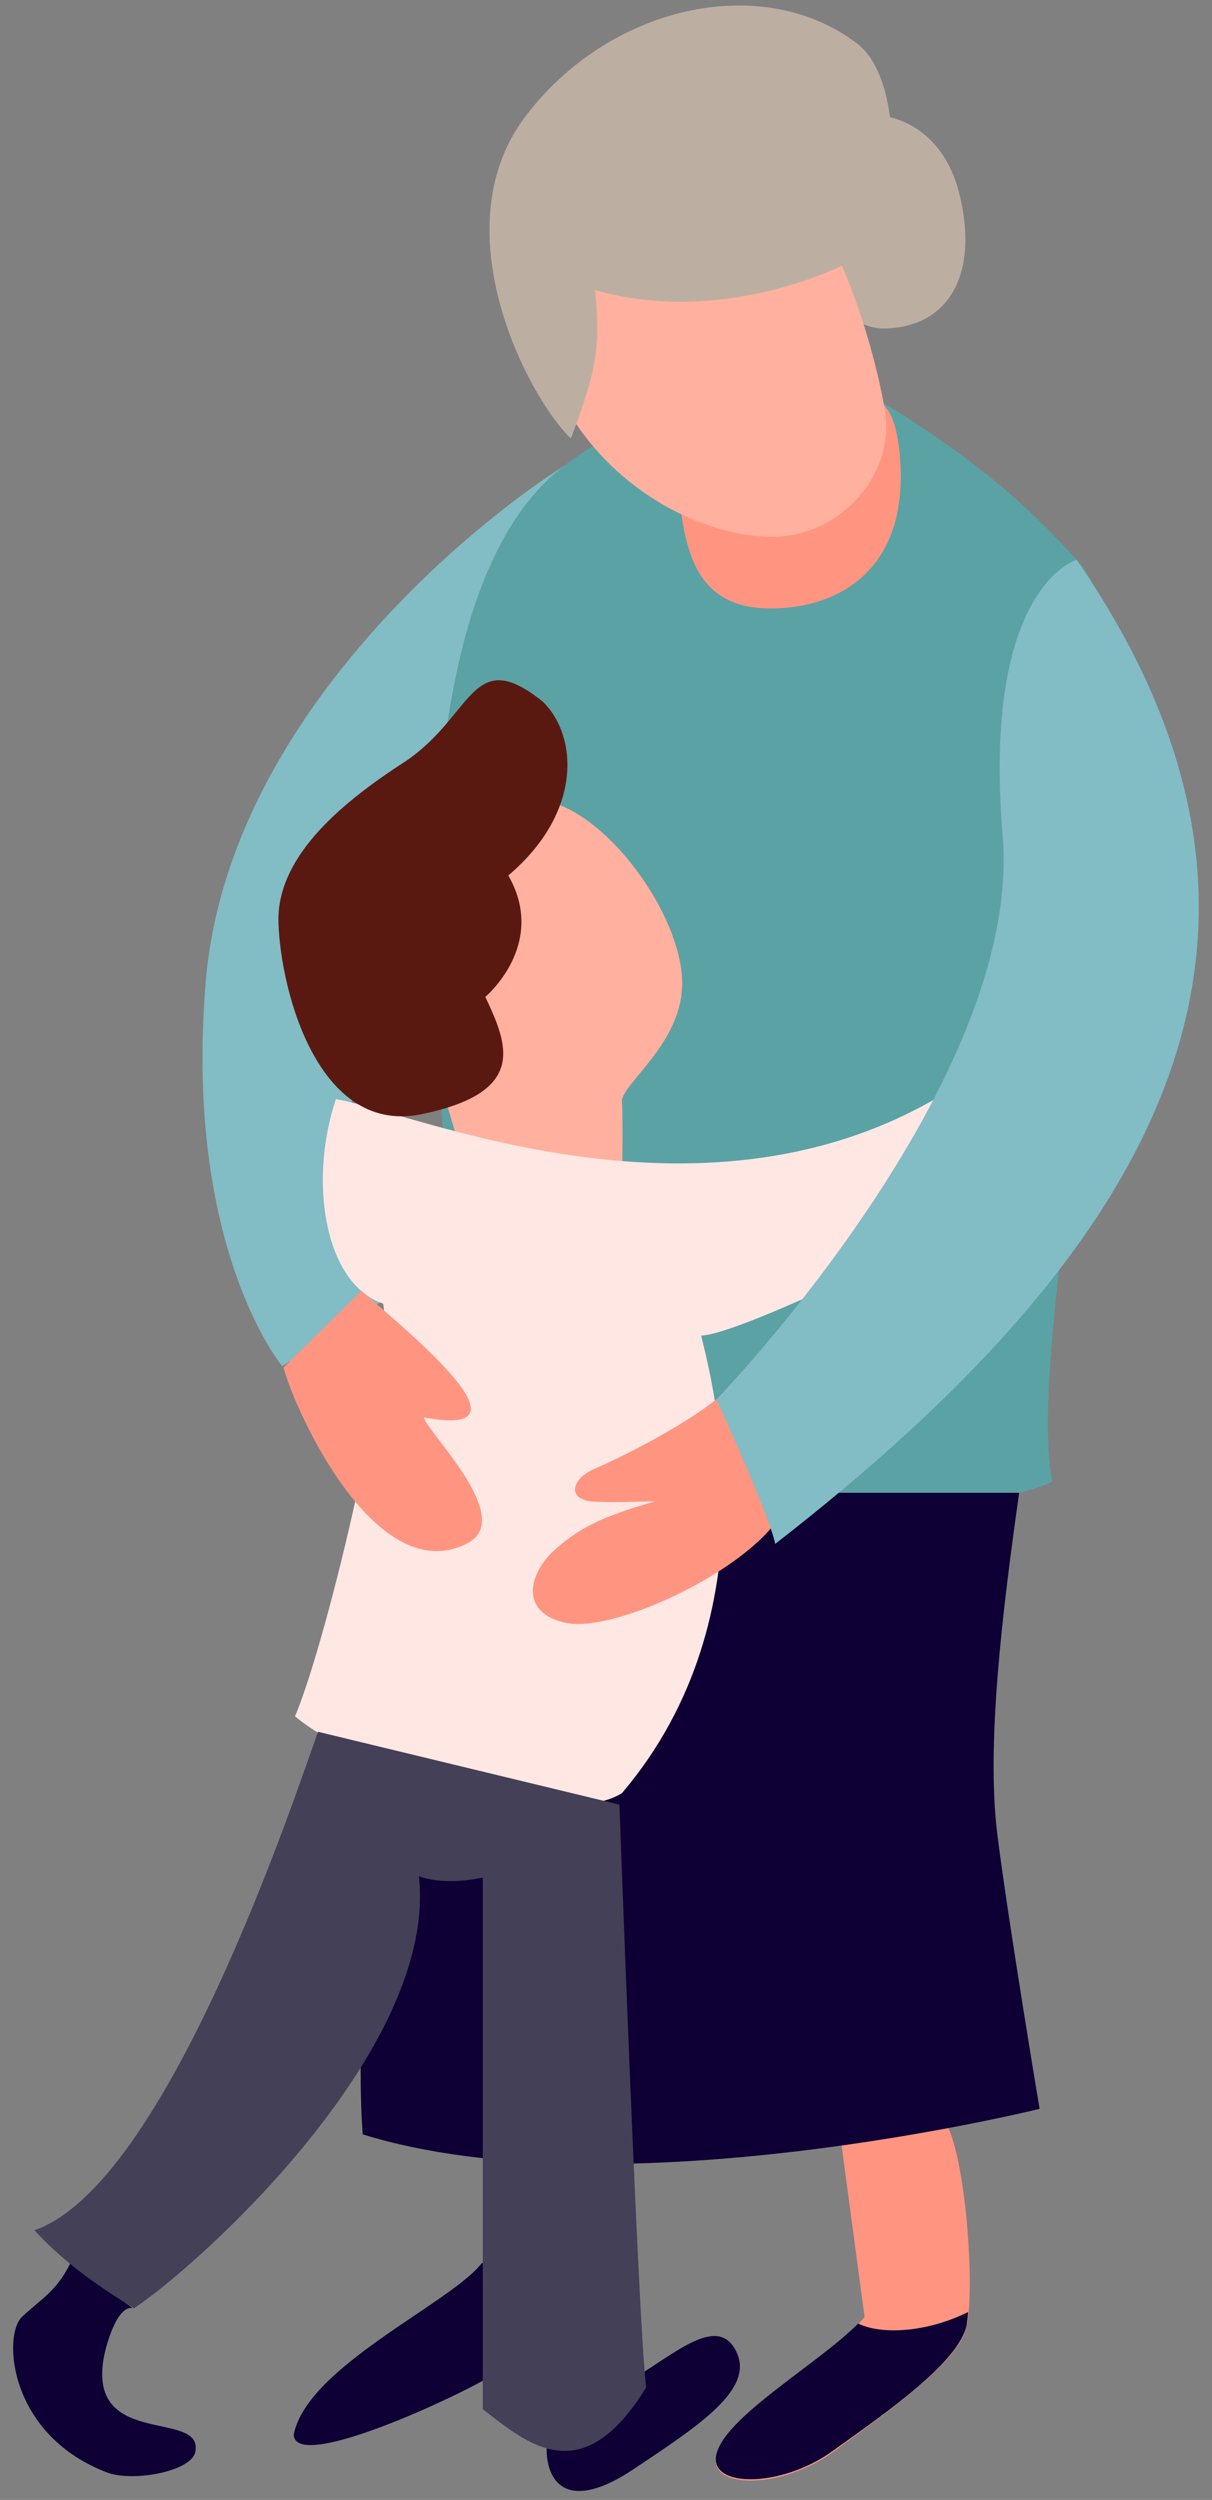 <?xml version="1.0" encoding="utf-8"?>
<svg xmlns="http://www.w3.org/2000/svg" id="Layer_1" style="enable-background:new 0 0 94.9 195.6;" version="1.1" viewBox="0 0 94.9 195.6" x="0px" y="0px">
<rect x="0" y="0" width="94.9" height="195.6" fill="#808080" stroke="none"/>
<style type="text/css">
	.st0{fill:#82BCC5;}
	.st1{fill:#5BA2A5;}
	.st2{fill:#BCAFA2;}
	.st3{fill:#FF9580;}
	.st4{fill:#0E0034;}
	.st5{fill:#FFB09E;}
	.st6{fill:#FFE7E4;}
	.st7{fill:#434057;}
	.st8{fill:#5A1910;}
</style>
<g>
	<path class="st0" d="M44.1,36.5c-6.5,4.1-26.3,19.6-28,40.4c-1.7,20.8,6,30,6,30l7.8-5.1c0,0-6.4-9.9,0-22&#xA;		c6.4-12.1,14.1-16.9,14.1-16.9V36.5z"/>
	<path class="st1" d="M44.1,36.5c6.7-5.1,18.8-8.8,24.7-5.2c8.6,5.2,12.7,9.4,15.5,12.5c8.4,8.9-4.5,59.7-1.9,72.1&#xA;		c-6.1,3.5-43.6,2.2-43.6,2.2S25,51.2,44.1,36.5z"/>
	<path class="st2" d="M64.2,10.1c3.5-2.3,9.3-1.3,10.9,5c1.6,6.3-0.8,10.5-5.8,10.6C64.2,25.9,57.9,14.2,64.2,10.1z"/>
	<path class="st3" d="M65.9,167.9l1.8,13.4c-2.7,3.2-10.3,7.5-11.5,10.5c-1.2,3,4.9,3.1,9.1,0c4.2-3.1,9.8-7,10.4-9.8&#xA;		c0.6-2.9,0-12.1-1.4-15.4C72.8,163.1,67,164.6,65.9,167.9z"/>
	<path class="st4" d="M37.7,177.1c-2.4,3.1-13.7,8.1-14.7,13.4c0.1,3.1,14.2-3.6,16.1-5c1.9-1.4,6.3-5.3,4.8-8.3&#xA;		C42.6,174.1,37.7,177.1,37.7,177.1z"/>
	<path class="st4" d="M79.8,116.8c-1.3,9.2-2.6,19.7-1.7,26.8c0.9,7.1,3.3,21.4,3.3,21.4s-33,8.2-53,2c-1.1-14.9,3.8-50.2,3.8-50.2&#xA;		H79.8z"/>
	<path class="st3" d="M53.3,39.9c0.6,4.2,1.8,7.9,7.5,7.7s10.6-3.8,9.6-12.5c-0.6-4.8-2.2-4.5-9.6-4.8&#xA;		C53.4,30.1,53.3,39.9,53.3,39.9z"/>
	<path class="st5" d="M44.5,32.2c3.8,6.4,10.7,9.8,16,9.8s9.6-4.9,8.8-9.8c-0.8-4.9-3.1-11.9-5.2-14.7c-2-2.7-9.8-9-18.9-2.3&#xA;		S44.5,32.2,44.5,32.2z"/>
	<path class="st5" d="M44.1,63.1c4.9,2.2,9.6,9.7,9.3,14.2c-0.2,4.5-4.8,7.6-4.7,8.9c0.1,1.3,0,6.5,0,6.5s-7.4,4.5-12.5-1.8&#xA;		c-0.8-4.4-4.1-10.5-2.3-18.1C35.8,65.2,40.6,61.5,44.1,63.1z"/>
	<path class="st6" d="M26.3,86c6,1,28.1,10.8,46.9,0l2.5,9.5c0,0-17.5,8.9-20.8,9c0.9,3.7,5.7,21.8-6.2,35.8&#xA;		c-4.6,2.9-19.7-1.2-25.6-6c2.7-6.5,7.7-28.2,6.9-32.3C25.5,100.5,24.1,92.6,26.3,86z"/>
	<path class="st3" d="M22.2,107c0.9,3.4,7.2,17.3,14.3,13.8c4.1-1.9-3.3-9-3.3-9.9c9,1.7-0.9-6.4-4.9-9.9L22.2,107z"/>
	<path class="st3" d="M56.2,109.4c-2.7,2.2-7.7,4.7-9.6,5.5c-1.9,0.8-2.3,2.5,0,2.6c2.3,0.1,4.9-0.1,4.6,0c-4.2,1.2-5.9,2.1-7.8,3.8&#xA;		c-1.9,1.7-2.9,4.9,1,5.7c4,0.7,14.4-4.3,16.8-8.6C61.2,116,60.1,110.4,56.2,109.4z"/>
	<path class="st4" d="M5.5,177.1c-1.1,2.2-2.2,2.7-3.8,4.2c-1.5,1.5-1,9.3,6.8,12.2c2.2,0.7,6.6-0.2,6.8-1.7c0.6-3.4-9.1,0-7-8.1&#xA;		c1-3.6,2.1-3.1,2.1-3.1L5.5,177.1z"/>
	<path class="st4" d="M42.8,191.6c0,2.7,1.7,5,6.8,1.6c5.1-3.4,9.4-6.2,8.1-9.1c-1.3-2.9-4.3-0.4-7.3,1.5&#xA;		C47.6,187.6,42.8,191.6,42.8,191.6z"/>
	<path class="st2" d="M44.7,34.3c-3.2-3-10.2-16.1-3.7-25c6.5-8.8,18.6-11.6,26.1-5.9c3.8,2.9,3.1,13,1.3,16&#xA;		c-2.3,1.7-12,6.1-21.8,3.3C47,27,46.8,28.8,44.7,34.3z"/>
	<path class="st7" d="M24.9,135.5c-1.8,5-11.8,35.4-22.2,39c2.8,3.1,6.5,5.3,7.8,6.1c5.4-3.6,23.8-20.4,22.3-33.8&#xA;		c2.2,0.8,5,0.1,5,0.1s0,38.4,0,41.6c3.6,2.8,7.8,6.4,12.8-1.7c-0.6-4.2-2.1-45.6-2.1-45.6L24.9,135.5z"/>
	<path class="st0" d="M84.3,43.8c20.7,30,5.5,54.4-23.6,77c-0.5-2.4-4.6-11.3-4.6-11.3s24.1-24.9,22.4-44.2&#xA;		C76.9,45.9,84.3,43.8,84.3,43.8z"/>
	<path class="st8" d="M31.7,59.6c5.4-3.6,5.2-9.2,10.8-4.7c2.7,2.6,3.2,8.6-2.7,13.6c3.1,5.4-1.8,9.5-1.8,9.5&#xA;		c1.8,3.8,3.3,7.5-5.1,9.2c-8.3,1.6-11.1-10.5-11.1-15.4C21.9,66.8,26.9,62.7,31.7,59.6z"/>
	<path class="st4" d="M75.8,180.9c0,0.4-0.1,0.8-0.1,1c-0.6,2.9-6.2,6.8-10.4,9.8c-4.2,3.1-10.3,3-9.1,0c1.1-2.9,7.9-6.8,11-9.9&#xA;		C69,182.7,72.6,182.5,75.8,180.9z"/>
</g>
</svg>